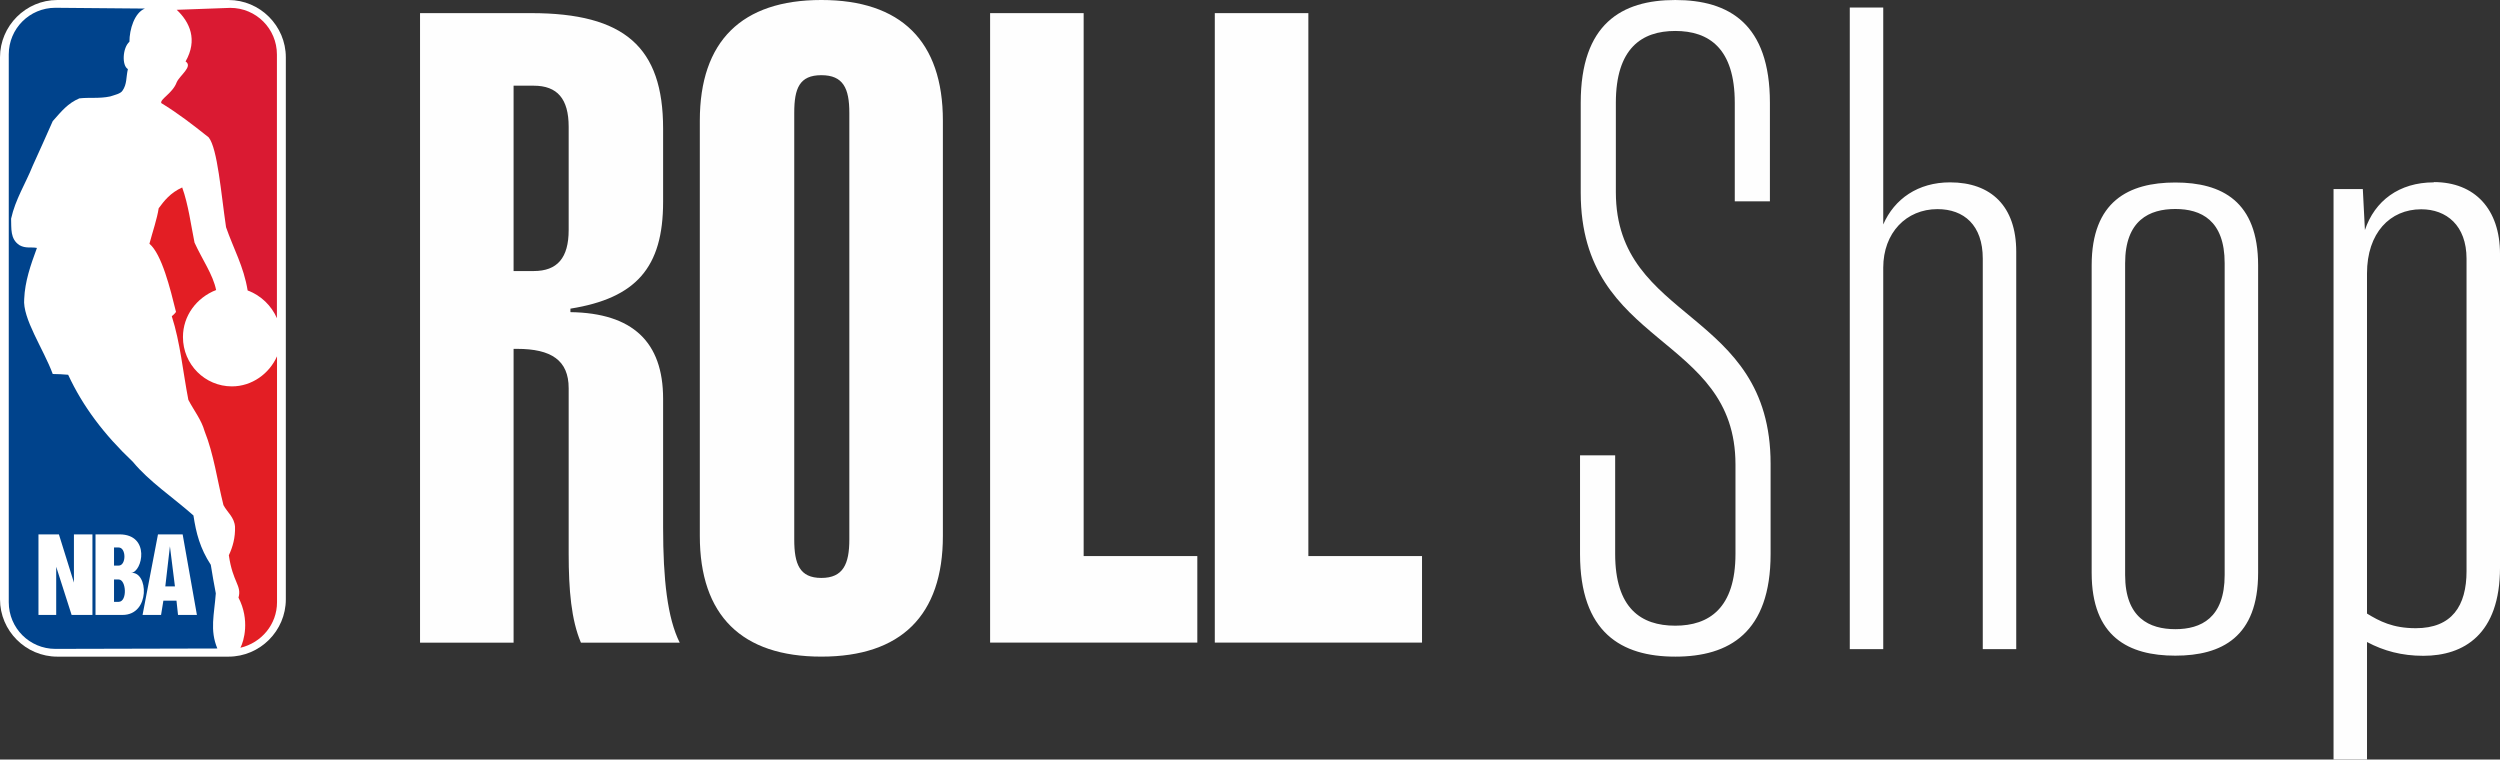 <?xml version="1.0" encoding="UTF-8"?>
<!DOCTYPE svg PUBLIC "-//W3C//DTD SVG 1.1//EN" "http://www.w3.org/Graphics/SVG/1.1/DTD/svg11.dtd">
<!-- Creator: CorelDRAW 2019 (64-Bit) -->
<svg xmlns="http://www.w3.org/2000/svg" xml:space="preserve" width="68.918mm" height="20.938mm" version="1.1" style="shape-rendering:geometricPrecision; text-rendering:geometricPrecision; image-rendering:optimizeQuality; fill-rule:evenodd; clip-rule:evenodd"
viewBox="0 0 7013.37 2130.73"
 xmlns:xlink="http://www.w3.org/1999/xlink">
 <rect x="0" y="0" width="7013.37" height="2130.73" fill="#333333" stroke="none"/>
 <defs>
  <style type="text/css">
   <![CDATA[
    .fil3 {fill:#00438C}
    .fil4 {fill:#DA1A32}
    .fil2 {fill:#E31E24}
    .fil1 {fill:white}
    .fil0 {fill:#FEFEFE;fill-rule:nonzero}
   ]]>
  </style>
 </defs>
 <g id="Layer_x0020_1">
  <path class="fil0" d="M1178.35 36.79l0 1766.03 262.45 0 0 -824.15 9.81 0c95.66,0 144.72,31.89 144.72,110.38l0 463.58c0,103.02 7.36,186.41 34.34,250.19l277.17 0c-34.34,-68.68 -46.6,-176.6 -46.6,-323.77l0 -360.56c0,-159.43 -85.85,-240.38 -260,-242.83l0 -9.81c183.96,-29.43 260,-115.28 260,-299.25l0 -206.03c0,-228.11 -107.92,-323.77 -370.38,-323.77l-311.5 0zm416.98 608.3c0,78.49 -31.89,115.29 -98.11,115.29l-56.42 0 0 -519.99 56.42 0c66.22,0 98.11,36.79 98.11,115.28l0 289.43zm367.92 -306.6l0 1165.08c0,223.21 117.73,338.49 340.94,338.49 223.2,0 340.94,-115.28 340.94,-338.49l0 -1165.08c0,-223.21 -117.74,-338.49 -340.94,-338.49 -223.21,0 -340.94,115.28 -340.94,338.49zm264.9 -22.08c0,-68.67 14.72,-105.47 76.04,-105.47 61.31,0 78.49,36.8 78.49,105.47l0 1196.98c0,68.67 -17.18,107.92 -78.49,107.92 -61.32,0 -76.04,-39.25 -76.04,-107.92l0 -1196.98zm549.44 1486.41l581.31 0 0 -242.83 -318.87 0 0 -1523.2 -262.44 0 0 1766.03zm630.36 0l581.32 0 0 -242.83 -318.87 0 0 -1523.2 -262.45 0 0 1766.03z"/>
  <path class="fil0" d="M4699.64 1842.1c151.35,0 267.52,-67.27 267.52,-288.24l0 -252.65c0,-434.9 -434.13,-395.79 -434.13,-762.25l0 -250.69c0,-152.53 72.35,-201.42 166.61,-201.42 94.65,0 167.01,48.89 167.01,201.42l0 276.5 98.56 0 0 -276.5c0,-220.97 -114.21,-288.25 -265.56,-288.25 -150.96,0 -265.16,67.28 -265.16,288.25l0 252.65c0,434.9 434.12,395.79 434.12,762.24l0 250.7c0,152.52 -74.31,201.41 -168.96,201.41 -96.21,0 -168.56,-48.89 -168.56,-201.41l0 -276.5 -98.56 0 0 276.5c0,220.97 116.16,288.24 267.12,288.24zm770.85 -1330.52c-89.56,0 -156.05,46.15 -187.34,118.12l0 -608.55 -93.86 0 0 1799.83 93.86 0 0 -1070.04c0,-97.78 64.53,-164.27 152.14,-164.27 74.31,0 127.11,44.98 127.11,138.84l0 1095.47 93.86 0 0 -1115.02c0,-127.11 -70.4,-194.38 -185.77,-194.38zm632.02 1327.78c130.62,0 232.31,-52.8 232.31,-232.31l0 -862.77c0,-179.51 -101.68,-232.31 -232.31,-232.31 -131.02,0 -234.66,52.8 -234.66,232.31l0 862.77c0,179.51 103.64,232.31 234.66,232.31zm0 -74.31c-72.35,0 -140.8,-31.28 -140.8,-152.14l0 -874.49c0,-120.86 68.45,-152.14 140.8,-152.14 71.96,0 138.45,31.28 138.45,152.14l0 874.49c0,120.86 -66.49,152.14 -138.45,152.14zm725.09 -1253.47c-97.38,0 -165.82,52.02 -193.2,133.76l-5.87 -114.98 -82.12 0 0 1600.38 93.86 0 0 -329.7c46.93,25.03 97.78,38.72 158.01,38.72 113.42,0 215.1,-59.84 215.1,-247.57l0 -879.97c0,-125.15 -70.4,-201.42 -185.77,-201.42l0 0.78zm91.91 1090.38c0,97.78 -41.07,160.35 -142.37,160.35 -64.53,0 -101.68,-19.55 -136.88,-41.06l0 -954.28c0,-113.42 64.53,-179.9 152.14,-179.9 70.4,0 127.11,44.97 127.11,138.84l0 876.06z"/>
  <path class="fil1" d="M160.8 0.01l480.24 0c88.44,0 160.8,72.37 160.8,160.82l0 1520.46c0,88.44 -72.34,160.82 -160.8,160.82l-480.24 0c-88.44,0 -160.8,-72.37 -160.8,-160.82l0 -1520.46c0,-88.44 72.34,-160.82 160.8,-160.82z"/>
  <path class="fil2" d="M674.46 1817.15c9.74,-18.39 27.04,-77.87 -5.41,-140.6 9.74,-34.6 -16.21,-42.16 -27.04,-118.97 10.83,-22.71 18.39,-49.75 17.3,-80.03 -2.15,-27.04 -21.62,-40.01 -32.45,-60.55 -17.3,-69.2 -27.04,-142.74 -53.01,-207.65 -8.65,-31.36 -30.27,-58.4 -45.43,-87.59 -15.15,-77.87 -22.71,-161.13 -46.51,-234.69 4.32,-3.24 8.65,-7.56 11.89,-11.89 -16.21,-65.96 -40.01,-162.22 -74.61,-191.43 8.65,-32.45 21.62,-70.29 25.95,-99.47 15.12,-20.54 32.45,-43.25 65.96,-58.4 17.3,47.57 24.88,107.07 34.6,154.66 21.62,47.57 51.9,89.77 60.57,133.04 -55.16,21.62 -93.02,72.47 -93.02,131.93 0,76.79 61.64,138.42 137.36,138.42 56.22,0 104.89,-35.69 126.53,-84.35l0 689.99c0,61.64 -43.25,113.54 -102.74,127.62l0.06 -0.04z"/>
  <path class="fil3" d="M609.72 1819.2c-21.62,-51.9 -8.65,-95.17 -4.32,-154.64 -5.41,-27.04 -9.74,-54.08 -14.06,-80.05 -30.27,-46.51 -41.1,-88.68 -48.66,-138.42 -57.31,-50.83 -124.39,-95.17 -169.78,-150.34 -81.12,-76.79 -140.6,-155.72 -181.7,-244.42 -14.06,-1.09 -28.1,-2.15 -43.25,-2.15 -25.95,-70.29 -85.44,-155.72 -80.05,-210.89 2.18,-48.68 17.3,-93.02 35.69,-142.74 -16.21,-3.24 -31.36,2.15 -48.66,-7.56 -27.04,-17.3 -22.71,-47.57 -23.8,-74.61 11.89,-54.08 41.1,-99.49 60.55,-148.16 19.48,-42.18 37.86,-84.35 56.25,-125.44 25.95,-29.21 42.16,-49.75 74.61,-63.81 28.13,-3.24 56.22,1.09 86.5,-5.41 12.97,-4.32 29.19,-7.56 34.6,-16.21 12.97,-18.39 9.74,-37.86 15.15,-60.55 -17.3,-9.74 -15.15,-59.48 4.32,-76.79 0,-34.6 14.06,-81.12 43.25,-93l-250.92 -2.18c-72.47,0 -130.86,58.4 -130.86,130.86l0 1536.77c0,72.47 58.4,130.86 130.86,130.86l454.21 -1.09 0.08 -0.03zm-501.82 -320.1l57.33 0 42.16 135.18 0 -135.18 51.92 0 0 226.04 -58.4 0 -43.25 -135.18 0 135.18 -49.75 0 0 -226.04 -0.01 0zm160.05 0l67.07 0c87.59,0 64.87,105.98 32.45,108.14 48.66,-5.41 55.16,117.88 -23.8,117.88l-75.72 0 0 -226.04 0 0.01zm51.92 36.77l0 50.83 12.97 0c21.62,0 21.62,-50.83 0,-50.83l-12.97 0zm0 89.77l0 62.73 12.97 0c24.86,0 21.62,-62.73 0,-62.73l-12.97 0zm123.3 -126.53l69.22 0 40.01 226.04 -52.99 0 -4.32 -40.03 -36.78 0 -6.5 40.03 -51.9 0 43.25 -226.04 0.01 0zm20.54 146.01l27.04 0 -14.06 -112.47 -12.97 112.47z"/>
  <path class="fil4" d="M495.7 27.46c36.78,34.6 59.48,84.35 24.88,144.92 21.62,14.06 -16.23,38.92 -24.88,58.4 -10.8,30.27 -47.57,47.57 -43.25,58.4 47.57,29.19 85.44,58.4 133.02,96.24 24.88,31.36 34.6,156.81 48.68,251.99 20.54,59.48 49.75,110.32 60.55,177.38 37.84,14.06 67.05,43.25 82.17,77.87l0 -739.71c0,-72.47 -58.4,-130.86 -130.86,-130.86l-150.34 5.41 0.02 -0.04z"/>
 </g>
</svg>
